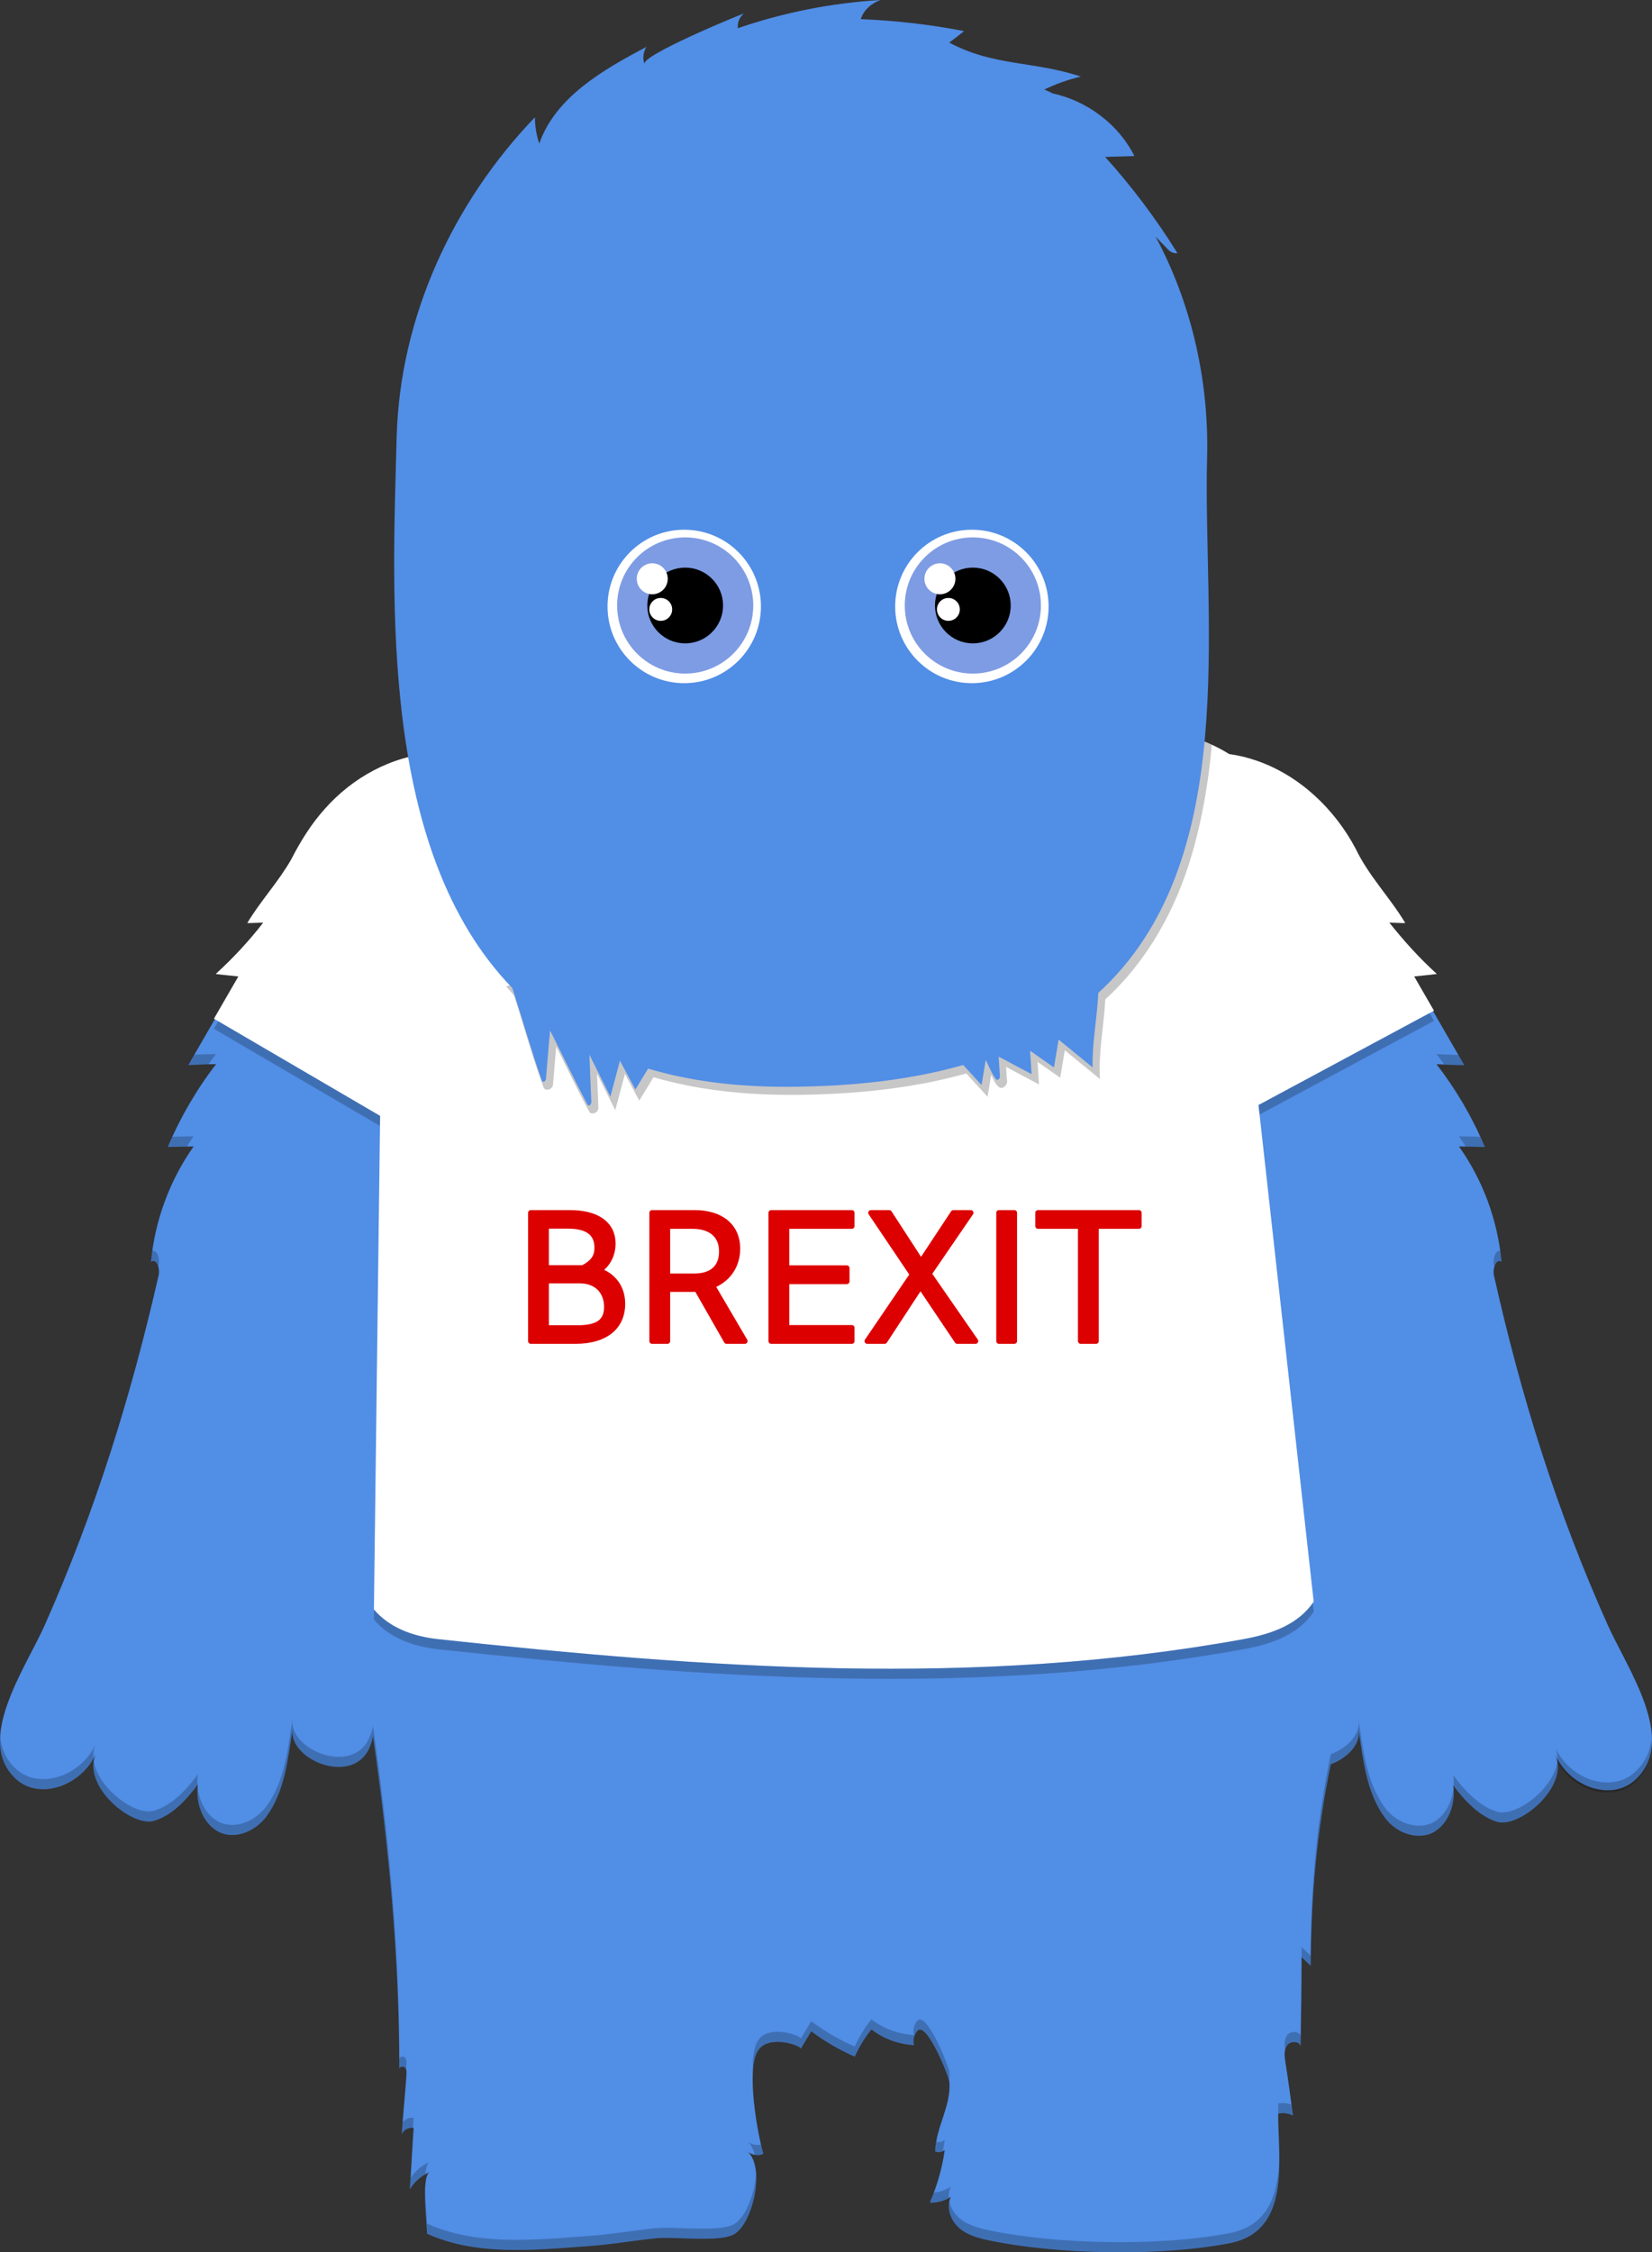 <?xml version="1.0" encoding="UTF-8" standalone="no"?>
<!-- Generator: Adobe Illustrator 21.1.0, SVG Export Plug-In . SVG Version: 6.00 Build 0)  -->

<svg
   xmlns:dc="http://purl.org/dc/elements/1.1/"
   xmlns:cc="http://creativecommons.org/ns#"
   xmlns:rdf="http://www.w3.org/1999/02/22-rdf-syntax-ns#"
   xmlns:svg="http://www.w3.org/2000/svg"
   xmlns="http://www.w3.org/2000/svg"
   xmlns:sodipodi="http://sodipodi.sourceforge.net/DTD/sodipodi-0.dtd"
   xmlns:inkscape="http://www.inkscape.org/namespaces/inkscape"
   version="1.1"
   id="Capa_1"
   x="0px"
   y="0px"
   viewBox="0 0 586.946 800"
   xml:space="preserve"
   sodipodi:docname="1540193150-remix.svg"
   inkscape:version="0.92.4 (5da689c313, 2019-01-14)"
   width="586.946"
   height="800"><rect x="0" y="0" width="586.946" height="800" fill="#333333" stroke="none"/><defs
   id="defs77" /><sodipodi:namedview
   pagecolor="#ffffff"
   bordercolor="#666666"
   borderopacity="1"
   objecttolerance="10"
   gridtolerance="10"
   guidetolerance="10"
   inkscape:pageopacity="0"
   inkscape:pageshadow="2"
   inkscape:window-width="1920"
   inkscape:window-height="1016"
   id="namedview75"
   showgrid="false"
   inkscape:zoom="0.66"
   inkscape:cx="344.5671"
   inkscape:cy="385.61271"
   inkscape:window-x="0"
   inkscape:window-y="27"
   inkscape:window-maximized="1"
   inkscape:current-layer="Capa_1"
   fit-margin-top="0"
   fit-margin-left="0"
   fit-margin-right="0"
   fit-margin-bottom="0" />
<style
   type="text/css"
   id="style2">
	.st0{fill:#A2CC87;}
	.st1{fill:#99BF80;}
	.st2{fill:none;}
	.st3{fill:#FFFFFF;}
	.st4{fill:#B9E2A1;}
	.st5{fill:#A4CE8E;}
	.st6{fill:#ABD392;}
	.st7{fill:#F76D67;}
	.st8{fill:#6C934A;}
	.st9{fill:none;stroke:#ABD392;stroke-width:4;stroke-miterlimit:10;}
</style>























<g
   id="g1704"><path
     style="opacity:1;vector-effect:none;fill:#518ee6;fill-opacity:1;stroke-width:1.7;stroke-linecap:butt;stroke-linejoin:miter;stroke-miterlimit:4;stroke-dasharray:none;stroke-dashoffset:0;stroke-opacity:1"
     inkscape:connector-curvature="0"
     class="st0"
     d="m 571.223,577.193 c -18.187,-40.624 -30.766,-81.078 -40.454,-124.252 -0.51,-2.38 0.85,-6.119 2.72,-4.759 -1.36,-14.618 -6.629,-29.066 -15.128,-40.964 3.06,0 6.119,0.17 9.179,0.17 -4.419,-10.538 -10.199,-20.397 -17.168,-29.406 3.23,0.17 6.629,0.34 9.859,0.34 -6.119,-10.538 -12.238,-21.247 -18.357,-31.785 2.55,-0.34 5.269,-0.51 7.819,-0.85 -6.119,-5.609 -11.728,-11.898 -16.828,-18.357 1.87,0 3.909,0.17 5.779,0.17 -5.269,-8.669 -11.728,-15.128 -16.488,-24.306 -4.249,-8.499 -10.199,-16.148 -17.507,-22.267 -7.989,-6.629 -17.847,-11.388 -28.046,-12.748 -31.785,-20.227 -95.356,-7.309 -126.972,0.17 -16.488,3.909 -22.437,1.87 -38.414,-3.569 -13.428,-4.589 -26.856,-8.159 -41.134,-8.329 -23.967,-0.17 -52.182,2.38 -75.809,11.388 -11.558,0.68 -22.777,5.609 -31.785,13.088 -7.309,6.119 -13.088,13.768 -17.507,22.267 -4.589,9.009 -11.048,15.468 -16.488,24.306 1.87,0 3.909,-0.17 5.779,-0.17 -5.099,6.629 -10.708,12.748 -16.828,18.357 2.55,0.34 5.269,0.51 7.819,0.85 -6.119,10.538 -12.238,21.247 -18.357,31.785 3.23,-0.17 6.629,-0.34 9.859,-0.34 -6.969,9.009 -12.748,19.037 -17.168,29.406 3.06,0 6.119,-0.17 9.179,-0.17 -8.499,12.068 -13.768,26.346 -15.128,40.964 2.04,-1.36 3.23,2.38 2.72,4.759 -9.859,43.174 -22.437,83.628 -40.454,124.252 -6.799,15.298 -25.156,41.134 -10.199,54.732 8.159,7.479 22.947,2.72 28.386,-9.009 -5.269,11.218 12.748,26.346 20.737,23.797 6.119,-1.87 11.218,-7.139 15.468,-12.918 -1.02,7.139 2.21,14.448 7.649,16.998 5.439,2.55 12.578,0 16.828,-5.779 6.459,-9.009 7.479,-20.227 9.179,-30.936 -1.7,11.048 21.927,20.737 27.536,6.119 0.51,-1.19 0.85,-2.38 1.02,-3.569 5.609,39.264 9.349,78.359 9.349,118.303 0,-0.85 1.36,-1.19 2.04,-0.51 0.68,0.68 0.51,1.7 0.51,2.55 -0.51,6.969 -1.19,14.108 -1.7,21.077 0.68,-1.53 2.55,-2.55 4.249,-2.21 -0.51,7.309 -0.85,14.448 -1.36,21.757 1.7,-2.72 4.249,-4.929 7.139,-6.119 -3.23,1.36 -1.02,18.697 -1.02,21.927 17.677,7.989 38.244,5.779 56.942,4.419 7.819,-0.51 15.638,-1.87 23.457,-2.72 6.969,-0.85 22.097,1.36 28.046,-1.19 6.969,-2.89 12.068,-23.627 5.439,-29.746 1.53,1.36 3.909,1.7 5.609,0.85 -2.04,-6.799 -6.289,-30.086 -1.87,-36.715 3.909,-5.949 15.808,-1.53 15.128,-0.51 1.19,-2.04 2.55,-4.249 3.739,-6.289 4.759,3.569 10.029,6.629 15.468,9.009 1.53,-3.4 3.569,-6.799 5.949,-9.689 4.249,3.4 9.689,5.269 15.128,5.609 -0.51,-1.7 0,-3.739 1.19,-5.099 3.23,-3.569 11.218,16.148 11.388,18.357 0.51,8.499 -4.759,15.808 -5.099,24.476 1.19,0.51 2.38,0.34 3.4,-0.51 -0.85,6.459 -2.72,12.748 -5.269,18.697 2.72,0.17 5.269,-0.68 7.479,-2.04 -1.7,3.4 -0.34,7.819 2.38,10.538 2.72,2.72 6.629,3.909 10.369,4.759 24.816,5.269 61.191,5.949 86.178,1.19 22.097,-4.249 17.337,-29.576 17.337,-46.063 1.7,-0.34 3.569,-0.17 5.269,0.68 -0.85,-6.459 -1.7,-12.748 -2.72,-19.207 -0.34,-2.04 -0.51,-4.079 0.68,-5.779 1.19,-1.53 4.249,-1.53 4.759,0.34 0.17,-10.538 0.34,-21.077 0.34,-31.615 1.02,1.02 2.21,2.04 3.23,3.06 0.17,-25.836 2.21,-47.593 7.139,-71.56 5.949,-2.21 10.708,-7.139 9.859,-12.238 1.7,10.708 2.72,21.927 9.179,30.936 4.079,5.779 11.388,8.159 16.828,5.779 5.439,-2.55 8.669,-9.689 7.649,-16.998 4.249,5.779 9.519,11.048 15.468,12.918 7.989,2.55 26.006,-12.578 20.737,-23.797 5.439,11.898 20.227,16.488 28.386,9.009 15.468,-13.938 -2.89,-39.774 -9.689,-55.072 z"
     id="use908" /><path
     sodipodi:nodetypes="cccccccccccccsscccccccccccccccc"
     inkscape:connector-curvature="0"
     id="path1136"
     d="m 228.748,256.064 c -0.676,0 -1.352,0.006 -2.028,0.021 -21.483,0.137 -43.143,2.208 -63.784,8.415 -3.009,0.882 -5.96,1.996 -8.919,2.995 -14.886,0.977 -28.837,8.737 -38.624,19.82 -4.831,5.353 -8.645,11.528 -11.924,17.926 -4.526,7.978 -10.909,14.744 -15.624,22.621 1.869,0.039 3.917,-0.167 5.663,-0.133 -5.085,6.544 -10.74,12.643 -16.874,18.215 2.673,0.377 5.368,0.554 8.046,0.88 -2.901,4.998 -5.783,10.007 -8.67,15.013 19.678,11.504 39.357,23.007 59.035,34.51 -0.731,58.442 -1.463,116.883 -2.194,175.325 5.514,6.465 13.777,9.568 22.926,10.553 95.31,10.258 190.621,17.29 285.931,0 10.296,-1.868 19.647,-5.286 25.039,-13.343 -6.535,-58.797 -13.069,-117.593 -19.604,-176.39 20.781,-11.166 41.562,-22.331 62.342,-33.497 -2.34,-4.059 -4.679,-8.119 -7.031,-12.171 2.678,-0.325 5.373,-0.503 8.046,-0.879 -6.139,-5.577 -11.723,-11.756 -16.887,-18.248 1.879,0.044 3.78,0.182 5.673,0.165 -5.44,-9.108 -13.046,-16.797 -17.631,-26.422 -7.482,-14.094 -19.851,-25.925 -35.058,-31.218 -3.2,-1.118 -6.508,-1.936 -9.869,-2.389 -10.35,-6.489 -22.607,-9.085 -34.622,-10.226 -19.06,-1.658 -38.234,0.236 -57.069,3.212 -12.983,2.057 -25.837,4.91 -38.627,7.877 -6.893,1.512 -14.095,1.908 -20.993,0.119 -9.051,-2.267 -17.687,-5.944 -26.721,-8.315 -9.75,-2.716 -19.812,-4.425 -29.948,-4.437 z"
     style="fill:#ffffff;stroke:none;stroke-width:0.18px;stroke-linecap:butt;stroke-linejoin:miter;stroke-opacity:1" /><g
     id="flowRoot1143-6"
     style="font-style:normal;font-variant:normal;font-weight:normal;font-stretch:normal;font-size:192px;line-height:1.25;font-family:Cantarell;-inkscape-font-specification:Cantarell;letter-spacing:0px;word-spacing:0px;fill:#dd0000;fill-opacity:1;stroke:#dd0000;stroke-width:5.654;stroke-linecap:round;stroke-linejoin:round;stroke-miterlimit:4;stroke-dasharray:none;stroke-opacity:1"
     transform="matrix(0.342,0,0,0.342,-1707.008,1015.508)"
     aria-label="BREXIT"><path
       inkscape:connector-curvature="0"
       id="path1230"
       style="font-style:normal;font-variant:normal;font-weight:normal;font-stretch:normal;font-family:Cantarell;-inkscape-font-specification:Cantarell;fill:#dd0000;stroke:#dd0000;stroke-width:5.654;stroke-linecap:round;stroke-linejoin:round;stroke-miterlimit:4;stroke-dasharray:none;stroke-opacity:1;fill-opacity:1"
       d="m 5542.695,-1576.49 h 46.464 c 30.72,0 48.768,-14.4 48.768,-38.784 0,-16.704 -9.408,-29.376 -24.96,-34.56 9.216,-5.184 14.976,-16.128 14.976,-27.84 0,-20.352 -16.32,-32.064 -44.736,-32.064 h -40.512 z m 52.8,-76.032 h -36.864 v -43.584 h 22.656 c 20.352,0 30.336,7.488 30.336,22.656 0,9.408 -4.224,15.552 -14.784,20.928 -0.384,0 -0.96,0 -1.344,0 z m -36.864,62.4 v -49.152 h 35.136 c 16.896,0 27.84,10.752 27.84,27.264 0,15.36 -9.216,21.888 -30.528,21.888 z" /><path
       inkscape:connector-curvature="0"
       id="path1232"
       style="font-style:normal;font-variant:normal;font-weight:normal;font-stretch:normal;font-family:Cantarell;-inkscape-font-specification:Cantarell;fill:#dd0000;stroke:#dd0000;stroke-width:5.654;stroke-linecap:round;stroke-linejoin:round;stroke-miterlimit:4;stroke-dasharray:none;stroke-opacity:1;fill-opacity:1"
       d="m 5668.695,-1576.49 h 15.936 v -53.952 h 26.304 c 1.344,0 2.688,0 4.224,-0.192 l 30.912,54.144 h 19.008 l -33.792,-57.6 c 16.128,-6.336 26.112,-20.544 26.112,-38.4 0,-23.424 -17.28,-37.248 -44.544,-37.248 h -44.16 z m 42.24,-119.424 c 19.008,0 30.144,9.792 30.144,26.304 0,16.32 -9.984,25.728 -28.224,25.728 h -28.224 v -52.032 z" /><path
       inkscape:connector-curvature="0"
       id="path1234"
       style="font-style:normal;font-variant:normal;font-weight:normal;font-stretch:normal;font-family:Cantarell;-inkscape-font-specification:Cantarell;fill:#dd0000;stroke:#dd0000;stroke-width:5.654;stroke-linecap:round;stroke-linejoin:round;stroke-miterlimit:4;stroke-dasharray:none;stroke-opacity:1;fill-opacity:1"
       d="m 5792.445,-1576.49 h 83.712 v -13.824 h -67.776 v -48.192 h 62.592 v -13.824 h -62.592 v -43.584 h 67.776 v -13.824 h -83.712 z" /><path
       inkscape:connector-curvature="0"
       id="path1236"
       style="font-style:normal;font-variant:normal;font-weight:normal;font-stretch:normal;font-family:Cantarell;-inkscape-font-specification:Cantarell;fill:#dd0000;stroke:#dd0000;stroke-width:5.654;stroke-linecap:round;stroke-linejoin:round;stroke-miterlimit:4;stroke-dasharray:none;stroke-opacity:1;fill-opacity:1"
       d="m 5892.21,-1576.49 h 18.048 l 37.248,-56.832 38.208,56.832 h 19.008 l -48.384,-69.888 43.392,-63.36 h -18.048 l -33.6,50.88 -33.024,-50.88 h -19.008 l 43.2,64.128 z" /><path
       inkscape:connector-curvature="0"
       id="path1238"
       style="font-style:normal;font-variant:normal;font-weight:normal;font-stretch:normal;font-family:Cantarell;-inkscape-font-specification:Cantarell;fill:#dd0000;stroke:#dd0000;stroke-width:5.654;stroke-linecap:round;stroke-linejoin:round;stroke-miterlimit:4;stroke-dasharray:none;stroke-opacity:1;fill-opacity:1"
       d="m 6029.07,-1576.49 h 15.936 v -133.248 h -15.936 z" /><path
       inkscape:connector-curvature="0"
       id="path1240"
       style="font-style:normal;font-variant:normal;font-weight:normal;font-stretch:normal;font-family:Cantarell;-inkscape-font-specification:Cantarell;fill:#dd0000;stroke:#dd0000;stroke-width:5.654;stroke-linecap:round;stroke-linejoin:round;stroke-miterlimit:4;stroke-dasharray:none;stroke-opacity:1;fill-opacity:1"
       d="m 6113.937,-1576.49 h 15.936 v -119.424 h 44.544 v -13.824 h -104.832 v 13.824 h 44.352 z" /></g><path
     id="path1396"
     d="m 424.028,261.925 -244.199,88.46 c 0.977,1.064 1.95,2.128 2.812,3.267 3.576,10.919 6.525,22.064 10.573,32.815 1.031,1.374 3.418,0.169 3.251,-1.442 0.466,-4.444 0.747,-8.907 1.144,-13.353 3.94,7.823 7.677,15.768 11.9,23.436 1.295,1.187 3.446,-0.416 3.064,-2.014 -0.095,-3.914 -0.315,-7.823 -0.459,-11.735 2.163,4.325 4.325,8.651 6.488,12.976 1.143,-4.29 2.287,-8.579 3.43,-12.869 1.698,3.152 3.395,6.304 5.093,9.456 1.691,-2.767 3.382,-5.534 5.072,-8.301 22.438,6.546 46.121,7.112 69.293,5.555 14.11,-0.981 28.183,-3.07 41.817,-6.892 2.523,2.755 5.046,5.511 7.57,8.266 0.429,-2.581 0.859,-5.162 1.289,-7.743 0.799,1.607 1.51,3.5 3.056,4.52 1.598,0.512 3.02,-1.447 2.517,-2.911 -0.096,-1.486 -0.192,-2.973 -0.289,-4.459 3.902,2.073 7.804,4.146 11.706,6.22 -0.172,-2.664 -0.345,-5.328 -0.517,-7.992 2.683,1.871 5.367,3.742 8.05,5.612 0.54,-3.247 1.081,-6.493 1.621,-9.74 4.161,3.401 8.322,6.803 12.484,10.204 -0.576,-9.475 1.42,-18.843 1.914,-28.301 15.023,-13.695 25.154,-32.119 30.764,-51.522 3.752,-12.713 5.889,-25.767 7.092,-38.932 -2.128,-0.983 -4.313,-1.837 -6.537,-2.582 z m 83.877,97.92 c -20.254,10.882 -40.507,21.764 -60.761,32.647 0.126,1.13 0.251,2.26 0.377,3.39 20.655,-11.098 41.31,-22.196 61.966,-33.294 -0.527,-0.914 -1.055,-1.828 -1.582,-2.742 z m -430.345,2.898 c -0.516,0.896 -1.032,1.791 -1.549,2.687 19.663,11.495 39.327,22.989 58.991,34.484 0.015,-1.189 0.03,-2.378 0.045,-3.566 -19.162,-11.202 -38.325,-22.403 -57.487,-33.605 z m -0.795,11.647 c -2.523,0 -5.148,0.104 -7.716,0.231 -0.714,1.234 -1.428,2.472 -2.142,3.701 2.34,-0.123 4.768,-0.245 7.157,-0.304 0.88,-1.226 1.78,-2.437 2.702,-3.628 z m 433.607,0 c 0.95,1.228 1.876,2.473 2.781,3.732 2.364,0.112 4.764,0.201 7.078,0.201 -0.697,-1.201 -1.395,-2.41 -2.092,-3.615 -2.584,-0.051 -5.227,-0.183 -7.767,-0.317 z M 68.776,403.626 c -2.526,0 -5.052,0.115 -7.577,0.155 -0.551,1.197 -1.086,2.4 -1.601,3.607 2.256,0 4.512,-0.092 6.768,-0.141 0.772,-1.227 1.575,-2.435 2.411,-3.622 z m 449.585,0 c 0.845,1.183 1.656,2.392 2.437,3.622 2.247,0.049 4.495,0.14 6.742,0.14 -0.508,-1.212 -1.036,-2.414 -1.58,-3.607 -2.533,-0.04 -5.066,-0.155 -7.599,-0.155 z m -463.822,40.675 c -0.142,-0.006 -0.29,0.018 -0.444,0.068 -0.177,1.267 -0.327,2.539 -0.446,3.813 1.243,-0.829 2.169,0.237 2.589,1.734 0.043,-0.189 0.088,-0.378 0.131,-0.567 0.43,-2.008 -0.35,-4.984 -1.829,-5.048 z m 478.116,0 c -1.415,0.064 -2.316,3.04 -1.886,5.048 0.05,0.221 0.1,0.44 0.15,0.661 0.441,-1.546 1.407,-2.674 2.57,-1.828 -0.119,-1.276 -0.269,-2.551 -0.447,-3.824 -0.132,-0.042 -0.262,-0.063 -0.387,-0.057 z m -66.252,125.075 c -5.439,7.702 -14.613,11.021 -24.694,12.849 -95.31,17.29 -190.621,10.258 -285.931,0 -9.124,-0.982 -17.368,-4.072 -22.881,-10.502 -0.015,1.181 -0.029,2.361 -0.044,3.542 5.514,6.465 13.777,9.568 22.926,10.553 95.31,10.258 190.621,17.29 285.931,0 10.296,-1.868 19.647,-5.286 25.039,-13.343 -0.115,-1.033 -0.23,-2.066 -0.344,-3.098 z m -362.443,41.11 c -1.7,10.708 -2.719,21.927 -9.179,30.936 -4.249,5.779 -11.388,8.329 -16.828,5.779 -4.304,-2.017 -7.222,-7.015 -7.748,-12.55 -0.657,6.86 2.526,13.695 7.748,16.142 5.439,2.55 12.578,-5e-5 16.828,-5.779 6.459,-9.009 7.479,-20.227 9.179,-30.936 -1.7,11.048 21.927,20.737 27.536,6.119 0.51,-1.19 0.85,-2.38 1.02,-3.569 5.609,39.264 9.349,78.359 9.349,118.303 0,-0.85 1.36,-1.19 2.04,-0.51 0.184,0.184 0.304,0.394 0.384,0.617 0.042,-0.554 0.086,-1.108 0.126,-1.66 0,-0.85 0.17,-1.87 -0.51,-2.55 -0.68,-0.68 -2.04,-0.34 -2.04,0.51 0,-39.944 -3.74,-79.039 -9.349,-118.303 -0.17,1.19 -0.51,2.38 -1.02,3.569 -5.609,14.618 -29.236,4.929 -27.536,-6.119 z m 378.705,0.34 c 0.85,5.099 -3.91,10.029 -9.859,12.238 -4.929,23.967 -6.969,45.723 -7.139,71.56 -1.02,-1.02 -2.21,-2.04 -3.23,-3.059 0,10.538 -0.17,21.077 -0.34,31.616 -0.51,-1.87 -3.57,-1.87 -4.759,-0.34 -1.094,1.563 -1.036,3.413 -0.756,5.286 0.142,-0.591 0.382,-1.159 0.756,-1.693 1.19,-1.53 4.249,-1.53 4.759,0.34 0.17,-10.538 0.34,-21.077 0.34,-31.616 1.02,1.02 2.21,2.04 3.23,3.059 0.17,-25.836 2.21,-47.593 7.139,-71.56 5.949,-2.21 10.709,-7.139 9.859,-12.238 1.7,10.708 2.719,21.927 9.179,30.936 4.079,5.779 11.388,8.159 16.828,5.779 5.216,-2.445 8.398,-9.112 7.75,-16.101 -0.52,5.585 -3.44,10.488 -7.75,12.509 -5.439,2.38 -12.748,-5e-5 -16.828,-5.779 -6.459,-9.009 -7.479,-20.227 -9.179,-30.936 z M 0.068,616.524 c -0.407,5.852 1.035,11.209 5.647,15.402 7.744,7.098 21.458,3.171 27.484,-7.274 -0.161,-1.815 0.099,-3.616 0.902,-5.327 -5.439,11.728 -20.227,16.488 -28.386,9.009 -3.649,-3.318 -5.312,-7.365 -5.647,-11.809 z M 586.781,617.116 c -0.343,4.632 -2.095,8.87 -5.969,12.362 -8.159,7.479 -22.946,2.89 -28.386,-9.009 0.806,1.717 1.065,3.525 0.9,5.347 6.025,10.577 19.741,14.353 27.485,7.254 4.857,-4.376 6.377,-9.926 5.969,-15.954 z m -33.455,8.7 c -1.549,9.832 -14.951,19.746 -21.537,17.644 -5.949,-1.87 -11.218,-7.139 -15.468,-12.918 0.178,1.279 0.224,2.552 0.153,3.796 4.223,5.698 9.436,10.867 15.315,12.714 7.395,2.36 23.378,-10.425 21.537,-21.237 z M 33.301,625.476 c -1.841,10.812 14.143,23.597 21.537,21.237 6.048,-1.848 11.098,-7.018 15.318,-12.717 -0.076,-1.251 -0.031,-2.525 0.15,-3.793 -4.249,5.779 -9.349,11.048 -15.468,12.918 -6.587,2.102 -19.988,-7.812 -21.537,-17.645 z m 276.331,91.754 c -2.38,2.89 -4.42,6.289 -5.949,9.689 -5.439,-2.38 -10.708,-5.439 -15.467,-9.009 -1.19,2.04 -2.55,4.25 -3.74,6.289 0.68,-1.02 -11.218,-5.439 -15.128,0.51 -1.598,2.396 -2.059,6.973 -1.905,12.157 0.13,-3.655 0.689,-6.741 1.905,-8.565 3.909,-5.949 15.808,-1.53 15.128,-0.51 1.19,-2.04 2.55,-4.25 3.74,-6.289 4.759,3.569 10.028,6.629 15.467,9.009 1.53,-3.4 3.57,-6.799 5.949,-9.689 4.249,3.4 9.689,5.269 15.128,5.609 -0.51,-1.7 0,-3.74 1.19,-5.099 3.093,-3.419 10.548,14.516 11.321,17.977 0.102,-1.055 0.133,-2.124 0.067,-3.212 -0.17,-2.21 -8.159,-21.927 -11.389,-18.357 -1.19,1.36 -1.7,3.4 -1.19,5.099 -5.439,-0.34 -10.879,-2.21 -15.128,-5.609 z m 146.112,29.752 c -0.554,0.001 -1.102,0.058 -1.633,0.164 0,1.153 0.025,2.352 0.06,3.581 1.684,-0.324 3.529,-0.149 5.209,0.691 -0.169,-1.281 -0.338,-2.552 -0.508,-3.822 -1.019,-0.422 -2.085,-0.617 -3.129,-0.614 z m -309.421,5.198 c -1.283,-0.01 -2.566,0.678 -3.285,1.709 -0.112,1.391 -0.22,2.778 -0.321,4.158 0.649,-1.459 2.38,-2.451 4.014,-2.245 0.075,-1.182 0.153,-2.367 0.236,-3.557 -0.212,-0.043 -0.428,-0.064 -0.643,-0.066 z m 189.315,7.884 c -0.91,0.758 -1.955,0.974 -3.014,0.65 -0.2,1.13 -0.339,2.278 -0.385,3.452 0.938,0.402 1.876,0.38 2.731,-0.064 0.265,-1.338 0.49,-2.684 0.669,-4.038 z m -70.03,0.51 c 1.252,1.156 2.085,2.834 2.567,4.814 1.053,0.191 2.143,0.078 3.042,-0.372 -0.256,-0.855 -0.548,-1.971 -0.852,-3.281 -1.58,0.402 -3.469,-0.016 -4.757,-1.161 z m 188.917,4.739 c -0.206,12.761 -2.959,25.051 -17.752,27.896 -24.986,4.759 -61.361,4.08 -86.178,-1.19 -3.739,-0.85 -7.649,-2.04 -10.368,-4.759 -1.451,-1.451 -2.515,-3.387 -2.933,-5.394 -0.716,3.106 0.613,6.665 2.933,8.986 2.72,2.72 6.629,3.91 10.368,4.759 24.816,5.269 61.191,5.949 86.178,1.19 16.179,-3.111 17.958,-17.521 17.752,-31.488 z m -301.781,2.57 c -2.745,1.13 -5.181,3.181 -6.875,5.715 -0.084,1.328 -0.17,2.659 -0.263,3.997 1.375,-2.201 3.307,-4.067 5.526,-5.329 0.213,-2.297 0.69,-3.993 1.613,-4.382 z m 115.887,4.118 c -0.51,7.801 -4.123,16.519 -8.463,18.318 -5.949,2.55 -21.077,0.34 -28.046,1.19 -7.819,0.85 -15.638,2.21 -23.456,2.719 -18.697,1.36 -39.264,3.57 -56.942,-4.419 0,-1.653 -0.577,-7 -0.71,-12.01 -0.189,5.733 0.71,13.541 0.71,15.602 17.677,7.989 38.245,5.779 56.942,4.419 7.819,-0.51 15.638,-1.87 23.456,-2.719 6.969,-0.85 22.097,1.36 28.046,-1.19 5.024,-2.083 9.075,-13.44 8.463,-21.91 z m 69.216,4.72 c -1.815,1.117 -3.86,1.888 -6.04,2.035 -0.452,1.212 -0.931,2.412 -1.439,3.598 2.43,0.152 4.723,-0.512 6.76,-1.624 -0.114,-1.384 0.097,-2.764 0.719,-4.008 z"
     style="opacity:0.222;fill:#000000;stroke:none;stroke-width:0.18px;stroke-linecap:butt;stroke-linejoin:miter;stroke-opacity:1"
     inkscape:connector-curvature="0" /><path
     id="use922"
     d="M 312.952,4.7626111e-6 C 295.614,1.02 278.447,4.419 262.129,10.029 c -0.17,-2.04 0.68,-4.079 2.21,-5.269 -3.23,1.19 -36.545,14.958 -35.355,18.018 -0.68,-1.87 -0.51,-4.249 0.68,-6.119 -15.468,8.159 -32.295,17.847 -38.075,34.335 -1.02,-3.06 -1.53,-6.119 -1.53,-9.349 -29.066,30.256 -47.933,70.88 -49.123,113.374 -1.536,58.363 -6.192,147.19 41.109,195.938 3.537,10.954 6.667,22.064 10.49,32.918 0.707,0.966 1.598,-0.287 1.468,-1.094 0.515,-5.556 0.92,-11.369 1.442,-16.754 4.451,8.822 8.715,17.739 13.349,26.467 1.013,0.632 1.442,-0.837 1.271,-1.596 -0.234,-5.424 -0.427,-10.852 -0.653,-16.277 2.482,4.964 4.964,9.928 7.446,14.891 1.132,-4.249 2.266,-8.498 3.399,-12.748 1.831,3.399 3.661,6.799 5.492,10.198 1.508,-2.468 3.016,-4.936 4.524,-7.403 13.989,4.168 30.111,6.456 48.684,6.456 24.967,0 45.832,-2.762 63.262,-7.744 2.174,2.375 4.348,4.749 6.523,7.124 0.496,-2.979 0.992,-5.958 1.487,-8.938 1.176,2.327 2.102,4.901 3.708,6.97 0.972,0.502 1.552,-0.841 1.298,-1.616 -0.143,-2.169 -0.281,-4.338 -0.422,-6.508 3.902,2.073 7.804,4.146 11.707,6.22 -0.179,-2.766 -0.358,-5.533 -0.537,-8.299 2.829,1.972 5.658,3.945 8.487,5.917 0.549,-3.297 1.098,-6.594 1.647,-9.891 4.029,3.293 8.058,6.587 12.087,9.88 -0.218,-7.918 1.281,-15.738 1.823,-23.625 0.062,-0.938 0.143,-1.888 0.194,-2.838 51.03,-46.533 37.118,-131.787 38.654,-190.171 0.68,-26.346 -5.1,-52.862 -17.168,-76.319 -0.368,-0.713 -0.741,-1.421 -1.121,-2.126 l 4.52,4.675 c 0.85,0.85 2.04,1.36 3.23,1.19 -7.479,-12.068 -16.148,-23.626 -25.666,-34.165 3.569,-0.17 6.969,-0.17 10.369,-0.34 -5.663,-11.325 -16.838,-19.618 -29.182,-22.275 -0.202,-0.142 -0.39,-0.253 -0.564,-0.332 -0.749,-0.333 -1.495,-0.669 -2.242,-1.005 4.178,-2.034 8.494,-3.528 12.95,-4.604 -16.827,-5.609 -30.766,-3.57 -46.743,-12.069 1.87,-1.36 3.57,-2.719 5.269,-4.079 C 330.459,8.669 318.051,7.309 305.813,6.799 306.833,3.569 309.722,1.02 312.952,4.7626111e-6 Z"
     style="opacity:1;vector-effect:none;fill:#518ee6;fill-opacity:1;stroke-width:1.7;stroke-linecap:butt;stroke-linejoin:miter;stroke-miterlimit:4;stroke-dasharray:none;stroke-dashoffset:0;stroke-opacity:1"
     inkscape:connector-curvature="0" /><g
     transform="matrix(0.18,0,0,0.18,-1448.448,643.662)"
     id="g1134"><g
       id="g1061"
       transform="matrix(9.463,0,0,9.463,-1059.089,-5140.506)"><circle
         id="use1038"
         r="16"
         cy="291.8"
         cx="1165"
         class="st8"
         style="fill:#ffffff;fill-opacity:1;stroke-width:1.127" /><circle
         style="fill:#7e9ce3;fill-opacity:1"
         class="st8"
         cx="1165.2"
         cy="291.6"
         r="14.2"
         id="use942" /><circle
         cx="1165.2"
         cy="291.6"
         r="7.9"
         id="use944" /><circle
         style="fill:#ffffff;stroke-width:0.769"
         class="st3"
         cx="1158.331"
         cy="286.031"
         r="3.231"
         id="use946" /><circle
         style="fill:#ffffff;stroke-width:0.769"
         class="st3"
         cx="1160.1"
         cy="292.415"
         r="2.385"
         id="use948" /></g><g
       id="use1063"
       transform="matrix(9.463,0,0,9.463,-1626.892,-5140.506)"><circle
         style="fill:#ffffff;fill-opacity:1;stroke-width:1.127"
         class="st8"
         cx="1165"
         cy="291.8"
         r="16"
         id="circle1065" /><circle
         id="circle1067"
         r="14.2"
         cy="291.6"
         cx="1165.2"
         class="st8"
         style="fill:#7e9ce3;fill-opacity:1" /><circle
         id="circle1069"
         r="7.9"
         cy="291.6"
         cx="1165.2" /><circle
         id="circle1071"
         r="3.231"
         cy="286.031"
         cx="1158.331"
         class="st3"
         style="fill:#ffffff;stroke-width:0.769" /><circle
         id="circle1073"
         r="2.385"
         cy="292.415"
         cx="1160.1"
         class="st3"
         style="fill:#ffffff;stroke-width:0.769" /></g></g></g></svg>